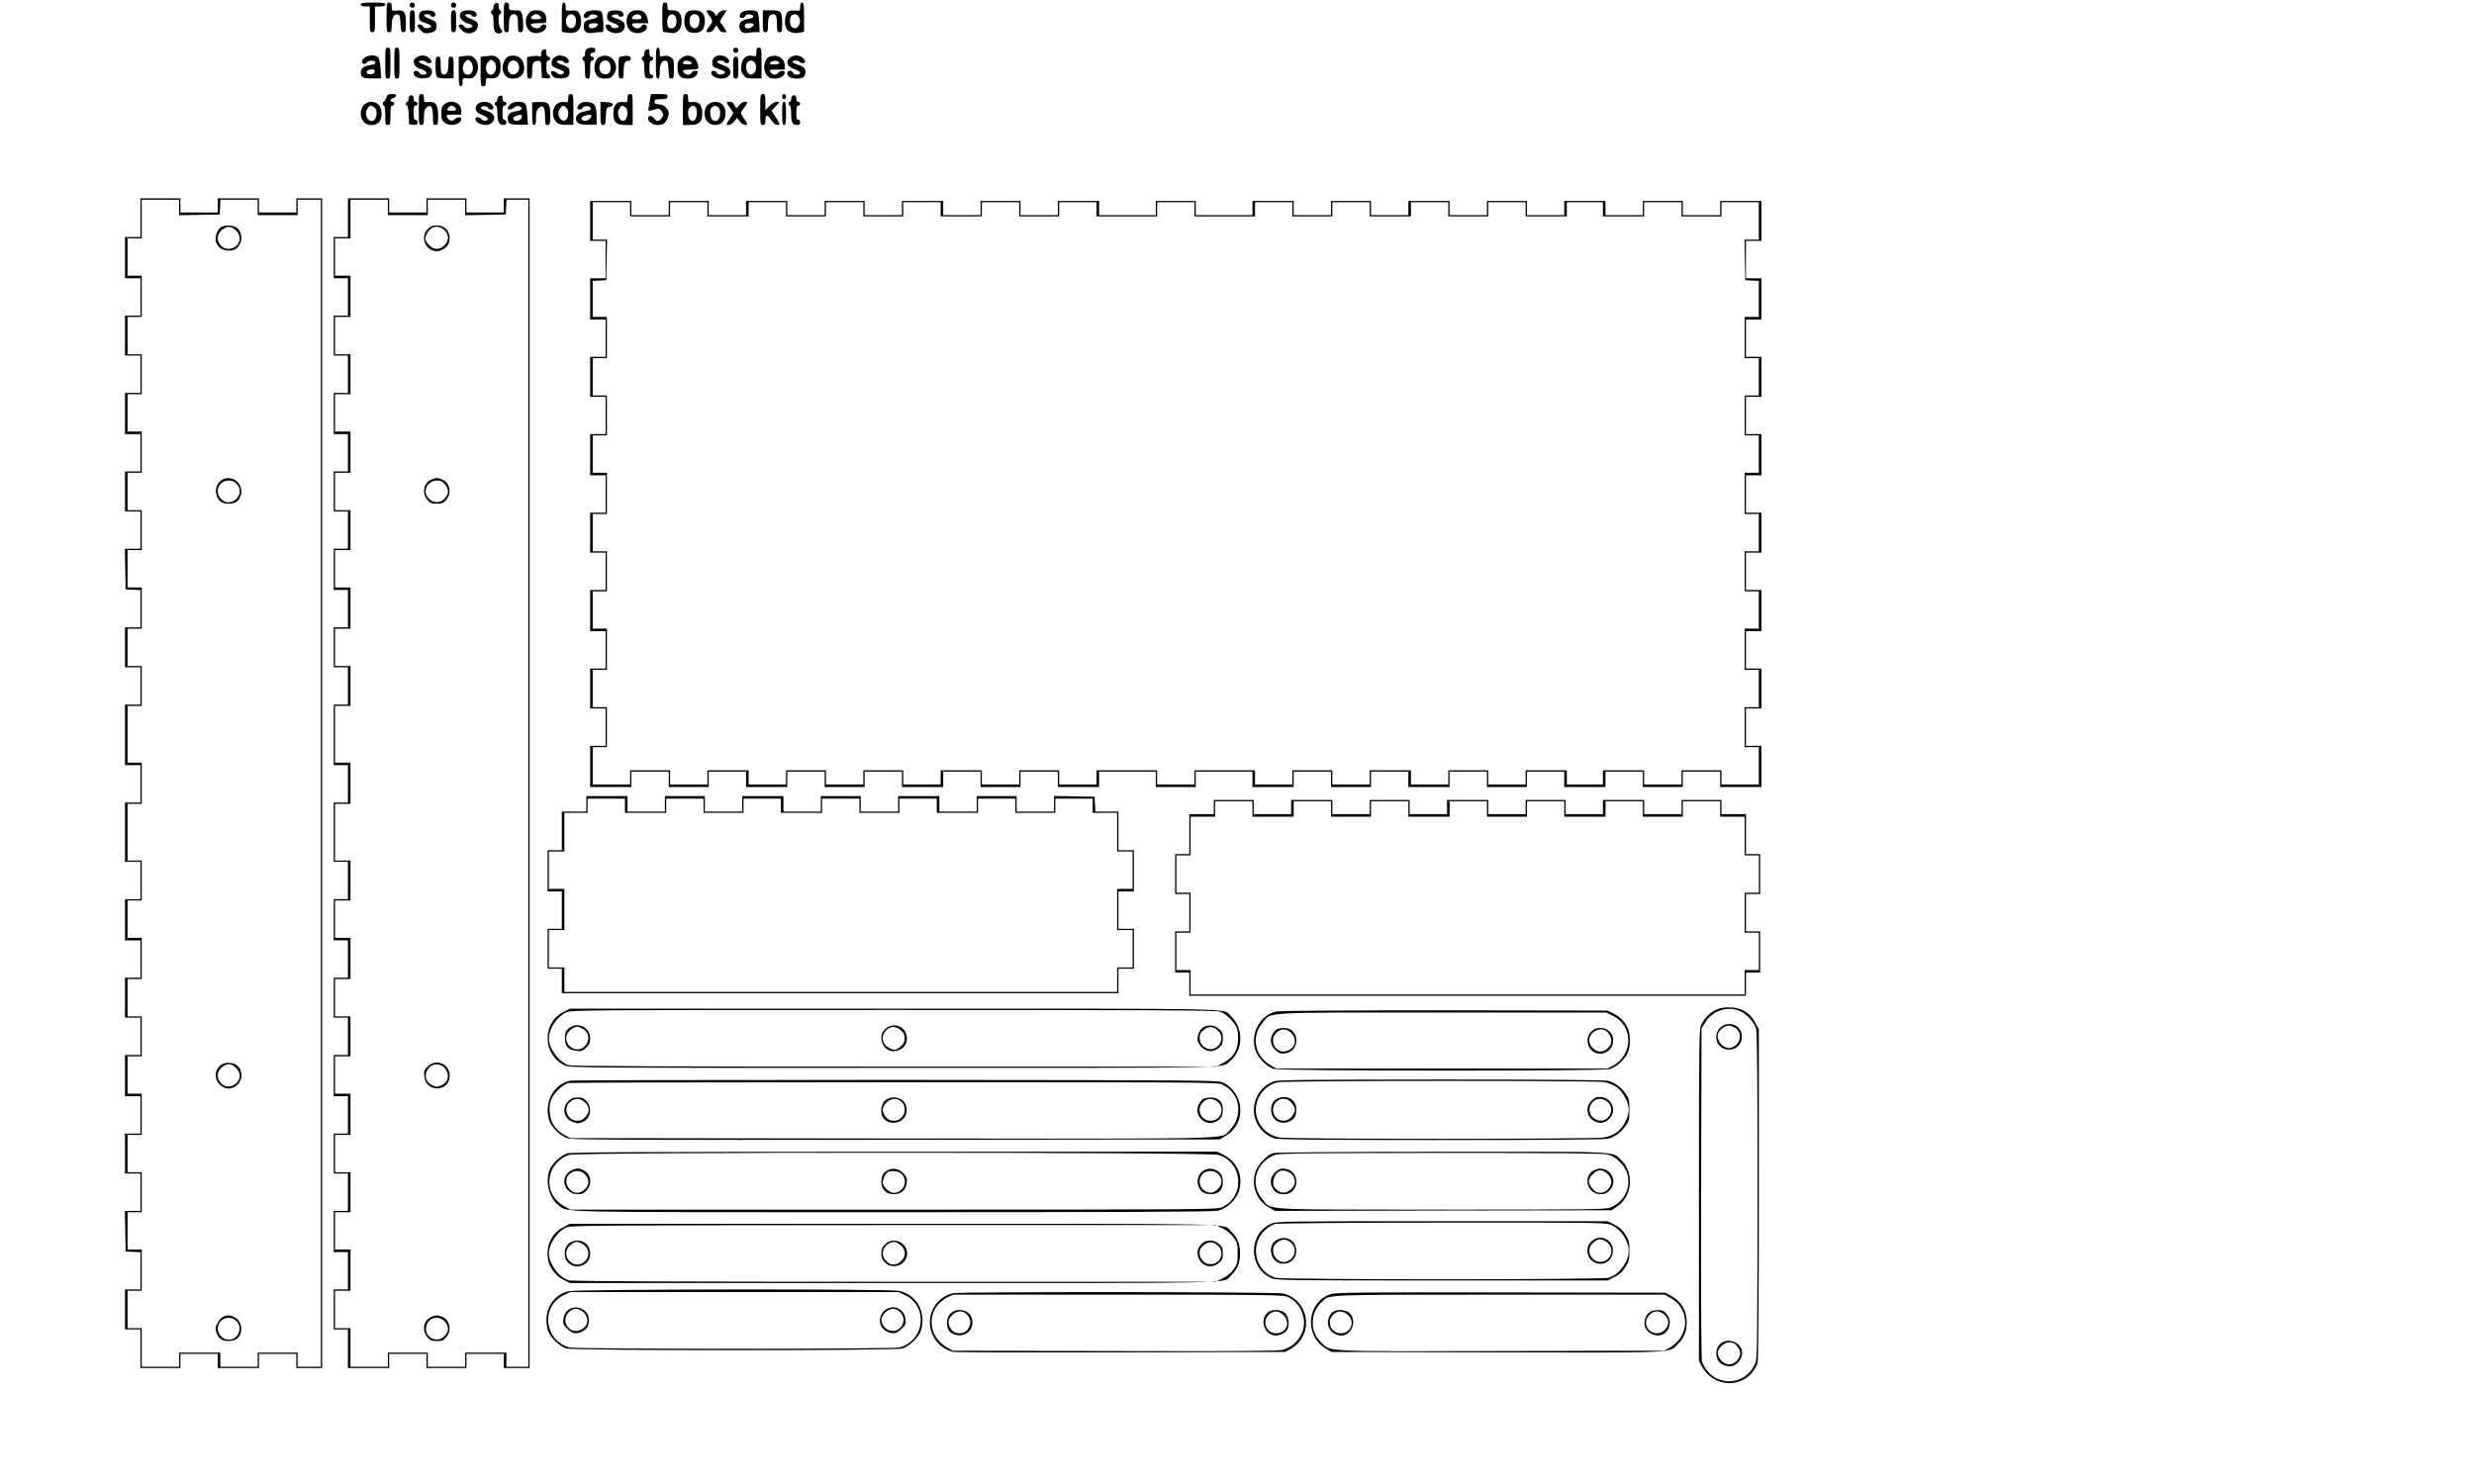 <?xml version="1.0" encoding="UTF-8" standalone="yes"?>
<svg version="1.0" xmlns="http://www.w3.org/2000/svg" width="20in" height="12in" viewBox="0 0 1920 1152" preserveAspectRatio="xMidYMid meet">
  <g transform="translate(0,1152) scale(0.1,-0.1)" fill="#000000" stroke="none">
    <path d="M2800 11485 c0 -10 11 -15 35 -15 l35 0 0 -100 c0 -93 1 -100 20
-100 19 0 20 7 20 100 l0 100 40 0 c29 0 40 4 40 15 0 12 -17 15 -95 15 -78 0
-95 -3 -95 -15z"/>
    <path d="M3000 11385 c0 -108 1 -115 20 -115 17 0 20 7 20 53 0 60 17 91 46
85 16 -3 19 -13 22 -71 3 -59 5 -67 22 -67 18 0 20 7 20 68 0 88 -12 106 -68
100 -42 -3 -42 -3 -42 29 0 26 -4 33 -20 33 -19 0 -20 -7 -20 -115z"/>
    <path d="M3180 11480 c0 -13 7 -20 20 -20 13 0 20 7 20 20 0 13 -7 20 -20 20
-13 0 -20 -7 -20 -20z"/>
    <path d="M3500 11480 c0 -13 7 -20 20 -20 13 0 20 7 20 20 0 13 -7 20 -20 20
-13 0 -20 -7 -20 -20z"/>
    <path d="M3843 11493 c-7 -2 -13 -16 -13 -29 0 -13 -4 -24 -10 -24 -5 0 -10
-7 -10 -15 0 -8 5 -15 10 -15 6 0 10 -28 10 -63 0 -65 11 -87 41 -87 26 0 35
21 16 35 -19 14 -25 115 -7 115 6 0 10 7 10 15 0 8 -4 15 -10 15 -5 0 -10 14
-10 30 0 30 -4 33 -27 23z"/>
    <path d="M3910 11385 c0 -108 1 -115 20 -115 18 0 20 7 20 58 0 60 11 82 41
82 22 0 29 -20 29 -86 0 -47 2 -54 20 -54 18 0 20 7 20 59 0 33 -4 71 -10 85
-8 23 -15 26 -55 26 -43 0 -45 1 -45 30 0 23 -4 30 -20 30 -19 0 -20 -7 -20
-115z"/>
    <path d="M4360 11386 l0 -113 39 -7 c47 -7 86 5 100 33 16 29 13 93 -5 120
-14 19 -24 22 -60 19 -44 -3 -44 -3 -44 29 0 23 -5 33 -15 33 -12 0 -15 -19
-15 -114z m98 12 c17 -17 15 -73 -3 -88 -22 -18 -48 -8 -59 22 -19 53 27 101
62 66z"/>
    <path d="M5140 11385 c0 -106 2 -115 19 -115 10 0 32 -3 49 -6 45 -9 82 30 82
88 0 61 -21 88 -71 88 -37 0 -39 2 -39 30 0 23 -4 30 -20 30 -19 0 -20 -7 -20
-115z m98 13 c7 -7 12 -26 12 -43 0 -35 -15 -55 -41 -55 -22 0 -30 13 -31 50
-2 48 32 76 60 48z"/>
    <path d="M6210 11467 c0 -32 0 -32 -43 -29 -51 4 -66 -9 -74 -65 -10 -79 30
-119 108 -107 l39 7 0 113 c0 95 -3 114 -15 114 -10 0 -15 -10 -15 -33z m-8
-82 c23 -51 -20 -106 -57 -75 -18 15 -20 71 -3 88 20 20 48 14 60 -13z"/>
    <path d="M3180 11355 c0 -78 2 -85 20 -85 18 0 20 7 20 85 0 78 -2 85 -20 85
-18 0 -20 -7 -20 -85z"/>
    <path d="M3261 11426 c-7 -8 -11 -27 -9 -42 2 -24 10 -30 51 -43 51 -16 57
-34 14 -39 -18 -2 -29 2 -33 12 -7 18 -44 22 -44 6 0 -6 12 -22 26 -37 21 -21
32 -24 61 -20 48 8 65 24 61 61 -3 26 -10 33 -48 47 -51 19 -64 39 -26 39 14
0 26 -4 26 -10 0 -5 9 -10 20 -10 22 0 26 20 8 38 -17 17 -93 15 -107 -2z"/>
    <path d="M3500 11355 c0 -78 2 -85 20 -85 18 0 20 7 20 85 0 78 -2 85 -20 85
-18 0 -20 -7 -20 -85z"/>
    <path d="M3582 11428 c-32 -32 -3 -78 61 -94 34 -8 30 -28 -6 -32 -18 -2 -29
2 -33 12 -7 18 -44 22 -44 6 0 -6 12 -22 26 -37 46 -46 129 -14 122 47 -2 19
-13 28 -48 41 -51 19 -64 39 -26 39 14 0 26 -4 26 -10 0 -5 9 -10 20 -10 11 0
20 6 20 13 0 24 -23 37 -65 37 -23 0 -46 -5 -53 -12z"/>
    <path d="M4101 11414 c-38 -49 -21 -129 32 -147 47 -15 107 12 107 49 0 19
-36 18 -44 -1 -10 -27 -76 -13 -76 17 0 4 27 8 60 8 59 0 60 0 60 28 0 48 -25
72 -75 72 -35 0 -48 -5 -64 -26z m87 -16 c21 -21 13 -28 -28 -28 -22 0 -40 4
-40 8 0 14 23 32 40 32 9 0 21 -5 28 -12z"/>
    <path d="M4546 11424 c-9 -8 -16 -22 -16 -30 0 -19 36 -18 44 2 4 10 15 14 33
12 42 -5 39 -26 -4 -34 -60 -11 -73 -21 -73 -59 0 -43 27 -60 79 -49 20 4 45
6 56 5 19 -2 20 3 17 71 -2 40 -8 79 -14 86 -15 18 -103 15 -122 -4z m94 -92
c0 -15 -24 -32 -47 -32 -22 0 -31 19 -16 33 9 10 63 9 63 -1z"/>
    <path d="M4721 11426 c-7 -8 -11 -27 -9 -42 2 -21 12 -30 48 -43 49 -18 55
-34 15 -39 -16 -2 -27 2 -31 12 -7 19 -44 22 -44 4 1 -56 114 -77 141 -27 20
39 3 67 -49 82 -26 8 -46 18 -45 23 3 13 53 17 53 5 0 -6 9 -11 20 -11 22 0
26 20 8 38 -17 17 -93 15 -107 -2z"/>
    <path d="M4887 11423 c-41 -46 -28 -132 23 -153 48 -20 110 3 110 41 0 23 -35
26 -44 4 -8 -22 -53 -19 -66 5 -10 19 -8 20 55 20 l67 0 -7 33 c-11 49 -32 67
-80 67 -27 0 -47 -6 -58 -17z m91 -35 c3 -15 -4 -18 -38 -18 -38 0 -40 1 -30
21 14 25 63 23 68 -3z"/>
    <path d="M5326 11418 c-22 -31 -20 -100 3 -129 14 -18 29 -24 61 -24 55 0 80
29 80 91 0 59 -25 84 -84 84 -35 0 -48 -5 -60 -22z m93 -22 c17 -20 10 -77
-11 -90 -26 -16 -52 4 -56 43 -4 36 12 61 38 61 10 0 23 -6 29 -14z"/>
    <path d="M5492 11418 c44 -67 43 -63 15 -100 -33 -43 -33 -48 -4 -48 15 0 29
9 37 25 7 14 16 25 20 25 4 0 12 -11 18 -25 8 -17 20 -25 37 -25 l26 0 -18 31
c-10 17 -24 35 -30 41 -10 8 -5 20 18 54 l30 44 -25 0 c-14 0 -32 -10 -41 -22
l-16 -23 -16 23 c-9 13 -26 22 -40 22 -24 0 -24 -1 -11 -22z"/>
    <path d="M5756 11424 c-9 -8 -16 -22 -16 -30 0 -19 36 -18 44 2 4 10 15 14 33
12 43 -5 40 -27 -6 -34 -54 -9 -73 -25 -73 -59 0 -37 28 -58 67 -50 17 3 44 6
60 6 l30 -1 -3 73 c-2 39 -8 78 -14 85 -15 18 -103 15 -122 -4z m94 -92 c0
-15 -24 -32 -47 -32 -22 0 -31 19 -16 33 9 10 63 9 63 -1z"/>
    <path d="M5920 11355 c0 -78 2 -85 20 -85 18 0 20 7 20 58 0 60 11 82 41 82
22 0 29 -20 29 -86 0 -47 2 -54 20 -54 18 0 20 7 20 66 0 95 -7 104 -85 104
l-65 0 0 -85z"/>
    <path d="M2990 11030 c0 -113 1 -120 20 -120 19 0 20 7 20 120 0 113 -1 120
-20 120 -19 0 -20 -7 -20 -120z"/>
    <path d="M3060 11030 c0 -113 1 -120 20 -120 19 0 20 7 20 120 0 113 -1 120
-20 120 -19 0 -20 -7 -20 -120z"/>
    <path d="M4552 11138 c-7 -7 -12 -22 -12 -35 0 -13 -4 -23 -10 -23 -5 0 -10
-7 -10 -15 0 -8 5 -15 10 -15 6 0 10 -30 10 -70 0 -63 2 -70 20 -70 18 0 20 7
20 70 0 56 3 70 15 70 8 0 15 7 15 15 0 8 -7 15 -16 15 -9 0 -14 7 -12 18 2
10 11 16 21 14 11 -2 17 4 17 18 0 15 -6 20 -28 20 -15 0 -33 -5 -40 -12z"/>
    <path d="M5090 11030 c0 -100 3 -120 15 -120 11 0 15 13 15 53 0 60 17 91 46
85 16 -3 19 -13 22 -71 3 -59 5 -67 22 -67 18 0 20 7 20 75 0 68 -2 76 -25 91
-16 11 -34 14 -55 9 -29 -6 -30 -5 -30 29 0 25 -4 36 -15 36 -12 0 -15 -20
-15 -120z"/>
    <path d="M5690 11130 c0 -13 7 -20 20 -20 13 0 20 7 20 20 0 13 -7 20 -20 20
-13 0 -20 -7 -20 -20z"/>
    <path d="M5870 11116 c0 -34 -1 -35 -33 -29 -47 7 -78 -21 -84 -77 -4 -36 -1
-51 17 -72 19 -25 27 -27 81 -27 l59 1 0 119 c0 112 -1 119 -20 119 -16 0 -20
-7 -20 -34z m-8 -91 c24 -53 -27 -113 -59 -69 -16 22 -17 66 -1 82 20 20 48
14 60 -13z"/>
    <path d="M4213 11133 c-7 -2 -13 -16 -13 -30 0 -19 -4 -24 -16 -19 -8 3 -33 3
-55 0 l-39 -7 0 -83 c0 -77 2 -84 20 -84 18 0 20 7 20 59 0 62 9 77 47 79 20
1 22 -4 25 -66 l3 -67 33 -3 c23 -2 32 1 32 11 0 8 -7 17 -15 21 -11 4 -15 20
-15 56 0 38 4 50 15 50 8 0 15 7 15 15 0 8 -7 15 -15 15 -10 0 -15 10 -15 30
0 30 -4 33 -27 23z"/>
    <path d="M5013 11133 c-7 -2 -13 -16 -13 -29 0 -13 -4 -24 -10 -24 -5 0 -10
-7 -10 -15 0 -8 5 -15 10 -15 6 0 10 -24 10 -54 0 -30 3 -61 6 -70 8 -21 64
-22 64 -1 0 8 -7 15 -15 15 -12 0 -15 13 -15 55 0 42 3 55 15 55 8 0 15 7 15
15 0 8 -7 15 -15 15 -10 0 -15 10 -15 30 0 30 -4 33 -27 23z"/>
    <path d="M2832 11074 c-12 -8 -22 -21 -22 -29 0 -22 22 -29 35 -12 15 21 61
22 68 3 4 -10 -6 -16 -39 -21 -50 -7 -74 -26 -74 -59 0 -36 21 -46 93 -45 l65
1 -5 77 c-4 52 -10 80 -21 89 -22 17 -73 15 -100 -4z m66 -125 c-19 -13 -53
-6 -53 11 0 20 59 31 63 11 2 -7 -2 -18 -10 -22z"/>
    <path d="M3229 11071 c-20 -16 -22 -23 -14 -47 8 -21 20 -31 50 -40 47 -13 62
-44 20 -44 -14 0 -28 7 -31 15 -8 19 -44 20 -44 1 0 -30 31 -47 78 -44 38 2
49 8 59 28 17 34 -1 60 -55 78 -23 7 -42 18 -42 23 0 12 47 12 55 -1 3 -5 15
-10 26 -10 24 0 24 15 -1 40 -25 25 -71 26 -101 1z"/>
    <path d="M3588 11083 l-28 -4 0 -115 c0 -95 3 -114 15 -114 10 0 15 10 15 33
0 32 1 32 39 29 32 -3 42 1 60 23 30 39 28 98 -4 130 -23 24 -38 27 -97 18z
m82 -88 c0 -35 -15 -55 -42 -55 -38 0 -50 68 -17 101 20 20 22 20 40 3 11 -10
19 -30 19 -49z"/>
    <path d="M3763 11083 l-33 -4 0 -115 c0 -107 1 -114 20 -114 16 0 20 7 20 33
0 32 1 32 38 29 53 -5 77 23 77 90 0 40 -5 53 -24 69 -23 19 -33 20 -98 12z
m87 -80 c0 -35 -18 -63 -40 -63 -40 0 -53 67 -19 101 20 20 22 20 40 3 10 -9
19 -28 19 -41z"/>
    <path d="M3947 11083 c-22 -6 -47 -54 -47 -91 0 -16 9 -41 21 -56 16 -21 29
-26 63 -26 66 0 100 53 77 123 -16 46 -57 65 -114 50z m74 -57 c17 -36 4 -74
-28 -82 -43 -11 -68 40 -43 87 15 28 58 25 71 -5z"/>
    <path d="M4302 11074 c-24 -17 -29 -56 -9 -71 6 -6 29 -16 50 -23 21 -6 36
-17 34 -23 -6 -19 -37 -20 -57 -2 -10 9 -25 15 -34 13 -13 -2 -14 -7 -3 -28
10 -20 21 -26 54 -28 56 -4 83 11 83 47 0 33 -11 44 -62 60 -21 7 -38 17 -38
22 0 12 47 12 55 -1 3 -5 14 -10 25 -10 27 0 14 39 -17 51 -35 13 -55 11 -81
-7z"/>
    <path d="M4653 11078 c-45 -22 -55 -107 -16 -150 11 -12 30 -18 59 -18 34 0
47 5 63 26 62 79 -17 185 -106 142z m77 -47 c25 -47 0 -98 -43 -87 -32 8 -45
46 -28 82 13 30 56 33 71 5z"/>
    <path d="M4828 11083 c-28 -4 -28 -4 -28 -89 0 -77 2 -84 20 -84 18 0 20 7 20
59 0 59 13 85 41 79 8 -2 14 5 14 17 0 21 -18 26 -67 18z"/>
    <path d="M5285 11067 c-22 -18 -27 -31 -27 -70 0 -64 21 -87 77 -87 43 0 68
13 78 43 5 13 1 17 -17 17 -13 0 -26 -7 -30 -15 -7 -18 -37 -20 -54 -3 -22 22
-12 28 48 28 65 0 68 3 50 57 -19 53 -81 68 -125 30z m83 -34 c2 -9 -8 -13
-32 -13 -34 0 -44 8 -29 24 11 11 56 2 61 -11z"/>
    <path d="M5546 11077 c-22 -16 -25 -65 -5 -78 8 -5 31 -14 52 -20 43 -11 45
-32 4 -37 -18 -2 -29 2 -33 12 -7 19 -44 21 -44 3 0 -45 101 -65 135 -27 30
33 13 66 -45 85 -28 9 -48 21 -44 26 7 12 54 12 54 -1 0 -5 9 -10 20 -10 27 0
25 25 -2 44 -27 20 -68 21 -92 3z"/>
    <path d="M5972 11080 c-44 -18 -56 -100 -21 -144 16 -21 29 -26 63 -26 42 0
76 21 76 48 0 17 -35 15 -50 -3 -18 -21 -47 -19 -60 5 -10 19 -8 20 50 20 l60
0 0 30 c0 59 -58 93 -118 70z m76 -47 c2 -9 -9 -13 -38 -13 -37 0 -41 2 -30
16 15 17 61 15 68 -3z"/>
    <path d="M6129 11071 c-36 -29 -18 -70 39 -89 23 -7 42 -20 42 -28 0 -19 -49
-18 -56 1 -9 23 -44 19 -44 -5 0 -25 29 -40 77 -40 46 0 63 14 63 51 0 31 -12
42 -62 58 -21 7 -38 17 -38 22 0 12 47 12 55 -1 3 -5 15 -10 26 -10 24 0 24
15 -1 40 -25 25 -71 26 -101 1z"/>
    <path d="M3380 11006 c0 -50 4 -77 14 -85 7 -6 38 -10 70 -10 l56 2 0 83 c0
77 -2 84 -20 84 -18 0 -20 -7 -20 -59 0 -61 -16 -89 -45 -77 -11 4 -15 22 -15
71 0 58 -2 65 -20 65 -18 0 -20 -7 -20 -74z"/>
    <path d="M5690 10995 c0 -78 2 -85 20 -85 18 0 20 7 20 85 0 78 -2 85 -20 85
-18 0 -20 -7 -20 -85z"/>
    <path d="M2997 10760 c-6 -16 -15 -30 -19 -30 -4 0 -8 -7 -8 -15 0 -8 5 -15
10 -15 6 0 10 -32 10 -75 0 -68 2 -75 20 -75 18 0 20 7 20 75 0 60 3 75 15 75
8 0 15 7 15 15 0 8 -7 15 -15 15 -22 0 -18 21 4 27 11 3 22 11 25 19 4 10 -4
14 -30 14 -31 0 -37 -4 -47 -30z"/>
    <path d="M3250 10670 c0 -113 1 -120 20 -120 18 0 20 7 20 58 0 46 4 63 20 77
33 30 50 5 50 -71 0 -57 2 -64 20 -64 18 0 20 7 20 68 0 89 -17 115 -71 110
-38 -3 -39 -3 -39 29 0 26 -4 33 -20 33 -19 0 -20 -7 -20 -120z"/>
    <path d="M4410 10757 c0 -32 -1 -33 -34 -29 -77 9 -115 -99 -56 -158 15 -15
33 -19 75 -19 l55 1 0 119 c0 112 -1 119 -20 119 -16 0 -20 -7 -20 -33z m-16
-73 c36 -36 7 -122 -32 -97 -29 18 -38 58 -18 87 19 30 29 32 50 10z"/>
    <path d="M4870 10757 c0 -32 -1 -33 -34 -29 -50 6 -76 -24 -76 -88 0 -69 22
-90 95 -90 l55 0 0 120 c0 113 -1 120 -20 120 -16 0 -20 -7 -20 -33z m-16 -70
c23 -17 19 -85 -6 -101 -38 -24 -71 60 -38 98 15 19 21 20 44 3z"/>
    <path d="M5046 10753 c-4 -21 -9 -51 -12 -67 -7 -31 -3 -31 63 -11 16 5 25 1
38 -19 16 -24 16 -28 1 -51 -20 -30 -41 -32 -58 -5 -16 25 -48 26 -48 2 0 -40
64 -65 115 -46 19 8 45 55 45 82 0 36 -38 72 -76 72 -27 0 -34 4 -34 20 0 17
7 20 50 20 43 0 50 3 50 20 0 18 -7 20 -64 20 l-64 0 -6 -37z"/>
    <path d="M5300 10670 l0 -120 55 0 c71 0 95 23 95 92 0 62 -26 92 -76 86 -33
-4 -34 -3 -34 29 0 26 -4 33 -20 33 -19 0 -20 -7 -20 -120z m99 16 c7 -8 11
-31 9 -52 -6 -74 -68 -68 -68 7 0 26 6 41 18 48 23 14 28 13 41 -3z"/>
    <path d="M5900 10670 c0 -113 1 -120 20 -120 16 0 20 7 20 34 0 50 14 51 44 6
16 -24 34 -40 46 -40 26 0 26 5 -11 62 l-32 49 34 35 c32 33 32 34 9 34 -13 0
-39 -14 -57 -32 l-33 -32 0 62 c0 55 -2 62 -20 62 -19 0 -20 -7 -20 -120z"/>
    <path d="M6070 10770 c0 -11 7 -20 15 -20 8 0 15 9 15 20 0 11 -7 20 -15 20
-8 0 -15 -9 -15 -20z"/>
    <path d="M3177 10773 c-4 -3 -7 -15 -7 -25 0 -10 -4 -18 -10 -18 -5 0 -10 -7
-10 -15 0 -8 4 -15 10 -15 5 0 10 -33 12 -72 l3 -73 33 -3 c27 -3 32 0 32 17
0 12 -7 21 -15 21 -12 0 -15 13 -15 55 0 42 3 55 15 55 8 0 15 7 15 15 0 8 -7
15 -15 15 -9 0 -15 9 -15 25 0 24 -18 34 -33 18z"/>
    <path d="M3873 10773 c-7 -2 -13 -13 -13 -24 0 -10 -4 -19 -10 -19 -5 0 -10
-7 -10 -15 0 -8 5 -15 10 -15 6 0 10 -25 10 -56 0 -68 13 -94 45 -94 18 0 25
5 25 20 0 11 -7 20 -15 20 -12 0 -15 13 -15 55 0 42 3 55 15 55 8 0 15 7 15
15 0 8 -7 15 -15 15 -9 0 -15 9 -15 25 0 25 -4 28 -27 18z"/>
    <path d="M6147 10773 c-4 -3 -7 -15 -7 -25 0 -10 -4 -18 -10 -18 -5 0 -10 -7
-10 -15 0 -8 5 -15 10 -15 6 0 10 -28 10 -63 0 -68 10 -87 47 -87 16 0 23 6
23 20 0 11 -7 20 -15 20 -12 0 -15 13 -15 55 0 42 3 55 15 55 8 0 15 7 15 15
0 8 -7 15 -15 15 -9 0 -15 9 -15 25 0 24 -18 34 -33 18z"/>
    <path d="M2825 10705 c-32 -31 -34 -91 -4 -129 26 -33 88 -37 119 -6 30 30 28
109 -3 138 -32 30 -81 29 -112 -3z m80 -19 c33 -24 18 -106 -21 -106 -22 0
-44 30 -44 60 0 26 22 60 39 60 4 0 16 -6 26 -14z"/>
    <path d="M3449 10711 c-20 -16 -24 -29 -24 -71 0 -42 4 -55 24 -71 44 -36 131
-16 131 29 0 17 -31 15 -51 -4 -21 -19 -43 -13 -59 15 -10 20 -8 21 50 21 l60
0 0 30 c0 62 -79 93 -131 51z m79 -23 c20 -20 14 -28 -23 -28 -19 0 -35 4 -35
8 0 12 22 32 35 32 6 0 16 -5 23 -12z"/>
    <path d="M3705 10710 c-28 -31 -13 -66 37 -82 24 -8 43 -21 43 -29 0 -20 -30
-23 -48 -4 -19 19 -47 20 -47 2 0 -39 86 -63 122 -34 43 34 26 79 -36 97 -47
13 -57 24 -31 34 18 6 45 -2 45 -15 0 -5 9 -9 20 -9 25 0 26 22 2 43 -26 23
-85 22 -107 -3z"/>
    <path d="M3960 10710 c-11 -11 -20 -24 -20 -30 0 -15 31 -12 51 6 11 10 25 13
38 9 35 -11 24 -32 -19 -38 -51 -7 -70 -22 -70 -57 0 -40 18 -49 92 -48 l65 1
-5 76 c-3 53 -9 80 -20 89 -25 19 -89 15 -112 -8z m90 -94 c0 -19 -26 -38 -46
-34 -27 5 -28 27 -2 37 33 14 48 13 48 -3z"/>
    <path d="M4130 10638 c0 -72 3 -88 15 -88 12 0 15 13 15 55 0 42 5 60 21 76
32 32 49 10 49 -67 0 -57 2 -64 20 -64 18 0 20 7 20 74 0 94 -10 106 -85 104
l-55 -2 0 -88z"/>
    <path d="M4497 10712 c-23 -25 -21 -42 3 -42 11 0 20 4 20 9 0 16 40 23 55 11
21 -17 11 -26 -34 -34 -44 -7 -71 -28 -71 -56 0 -36 27 -49 95 -48 l65 1 0 61
c0 87 -15 110 -71 114 -34 2 -49 -2 -62 -16z m93 -91 c0 -18 -33 -42 -53 -39
-29 4 -33 26 -5 37 30 13 58 13 58 2z"/>
    <path d="M4660 10639 c0 -82 2 -89 20 -89 17 0 19 8 22 67 3 62 5 68 28 73 45
11 30 35 -22 37 l-48 2 0 -90z"/>
    <path d="M5496 10709 c-36 -28 -38 -105 -3 -137 32 -30 87 -29 115 1 31 33 31
105 -1 135 -30 28 -76 28 -111 1z m78 -22 c23 -17 19 -85 -6 -101 -28 -17 -52
5 -56 50 -3 28 1 42 14 51 10 7 21 13 24 13 3 0 14 -6 24 -13z"/>
    <path d="M5640 10723 c0 -3 11 -21 25 -39 14 -18 25 -37 25 -41 0 -5 -11 -24
-25 -43 -14 -19 -25 -38 -25 -42 0 -19 40 -6 59 20 l21 27 21 -27 c11 -16 29
-28 40 -28 24 0 24 4 -6 48 -14 20 -25 40 -25 45 0 5 11 23 25 41 30 40 31 46
5 46 -12 0 -31 -12 -43 -26 l-23 -26 -13 26 c-9 17 -23 26 -38 26 -13 0 -23
-3 -23 -7z"/>
    <path d="M6070 10640 c0 -73 3 -90 15 -90 12 0 15 17 15 90 0 73 -3 90 -15 90
-12 0 -15 -17 -15 -90z"/>
    <path d="M1090 9830 l0 -150 -60 0 -60 0 0 -160 0 -160 60 0 60 0 0 -145 0
-145 -60 0 -60 0 0 -155 0 -155 60 0 60 0 0 -145 0 -145 -60 0 -60 0 0 -160 0
-160 60 0 60 0 0 -145 0 -145 -60 0 -60 0 0 -155 0 -155 60 0 60 0 0 -145 0
-145 -60 0 -61 0 3 -157 3 -158 58 -3 57 -3 0 -144 0 -145 -60 0 -60 0 0 -155
0 -155 60 0 60 0 0 -145 0 -145 -60 0 -60 0 0 -235 0 -235 60 0 60 0 0 -145 0
-145 -60 0 -60 0 0 -230 0 -230 60 0 60 0 0 -145 0 -145 -60 0 -60 0 0 -160 0
-160 60 0 60 0 0 -145 0 -145 -60 0 -60 0 0 -155 0 -155 60 0 60 0 0 -145 0
-145 -60 0 -60 0 0 -160 0 -160 60 0 60 0 0 -145 0 -145 -60 0 -60 0 0 -155 0
-155 60 0 60 0 0 -145 0 -145 -60 0 -61 0 3 -157 3 -158 58 -3 57 -3 0 -144 0
-145 -60 0 -60 0 0 -155 0 -155 60 0 60 0 0 -150 0 -150 155 0 155 0 0 55 0
55 145 0 145 0 0 -55 0 -55 160 0 160 0 0 55 0 55 145 0 145 0 0 -55 0 -55
100 0 100 0 0 4540 0 4540 -100 0 -100 0 0 -55 0 -55 -145 0 -145 0 0 55 0 55
-160 0 -160 0 0 -55 0 -55 -145 0 -145 0 0 55 0 55 -155 0 -155 0 0 -150z
m300 80 l0 -61 158 3 157 3 3 58 3 57 144 0 145 0 0 -60 0 -60 155 0 155 0 0
60 0 60 90 0 90 0 0 -4530 0 -4530 -90 0 -90 0 0 55 0 55 -155 0 -155 0 0 -55
0 -55 -145 0 -145 0 0 55 0 55 -160 0 -160 0 0 -55 0 -55 -145 0 -145 0 0 150
0 150 -55 0 -55 0 0 145 0 145 55 0 55 0 0 160 0 160 -55 0 -55 0 0 145 0 145
55 0 55 0 0 155 0 155 -55 0 -55 0 0 145 0 145 55 0 55 0 0 160 0 160 -55 0
-55 0 0 145 0 145 55 0 55 0 0 155 0 155 -55 0 -55 0 0 145 0 145 55 0 55 0 0
160 0 160 -55 0 -55 0 0 145 0 145 55 0 55 0 0 155 0 155 -55 0 -55 0 0 220 0
220 55 0 55 0 0 160 0 160 -55 0 -55 0 0 220 0 220 55 0 55 0 0 155 0 155 -55
0 -55 0 0 145 0 145 55 0 55 0 0 160 0 160 -55 0 -55 0 0 145 0 145 55 0 55 0
0 155 0 155 -55 0 -55 0 0 145 0 145 55 0 55 0 0 160 0 160 -55 0 -55 0 0 145
0 145 55 0 55 0 0 155 0 155 -55 0 -55 0 0 145 0 145 55 0 55 0 0 160 0 160
-55 0 -55 0 0 145 0 145 55 0 55 0 0 150 0 150 145 0 145 0 0 -60z"/>
    <path d="M1713 9755 c-27 -19 -46 -75 -38 -108 11 -43 51 -72 99 -72 49 0 73
16 92 61 17 41 3 96 -31 118 -31 20 -94 21 -122 1z m118 -24 c47 -47 36 -111
-24 -136 -89 -37 -160 77 -86 139 40 34 74 33 110 -3z"/>
    <path d="M1735 7801 c-50 -21 -73 -82 -51 -135 17 -41 42 -56 93 -56 50 0 80
22 92 67 23 82 -56 155 -134 124z m100 -36 c56 -55 13 -145 -68 -145 -13 0
-36 12 -51 26 -55 55 -18 144 59 144 25 0 44 -8 60 -25z"/>
    <path d="M1713 3252 c-51 -40 -52 -114 -1 -157 41 -34 88 -33 129 3 50 45 41
134 -18 161 -35 16 -85 13 -110 -7z m118 -21 c46 -46 37 -106 -21 -136 -37
-19 -74 -11 -100 22 -31 39 -26 86 11 117 40 34 74 33 110 -3z"/>
    <path d="M1730 1297 c-14 -7 -33 -29 -43 -50 -16 -31 -17 -42 -7 -72 6 -19 21
-42 33 -50 29 -21 100 -19 126 3 49 40 43 129 -12 162 -37 23 -62 25 -97 7z
m105 -32 c52 -52 14 -145 -60 -145 -45 0 -85 41 -85 87 0 47 37 83 85 83 25 0
44 -8 60 -25z"/>
    <path d="M2700 9830 l0 -150 -55 0 -55 0 0 -160 0 -160 55 0 55 0 0 -145 0
-145 -55 0 -55 0 0 -155 0 -155 55 0 55 0 0 -145 0 -145 -55 0 -55 0 0 -160 0
-160 55 0 55 0 0 -145 0 -145 -55 0 -55 0 0 -155 0 -155 55 0 55 0 0 -145 0
-145 -55 0 -55 0 0 -160 0 -160 55 0 55 0 0 -145 0 -145 -55 0 -55 0 0 -155 0
-155 55 0 55 0 0 -145 0 -145 -55 0 -55 0 0 -235 0 -235 55 0 55 0 0 -145 0
-145 -55 0 -55 0 0 -230 0 -230 55 0 55 0 0 -145 0 -145 -55 0 -55 0 0 -160 0
-160 55 0 55 0 0 -145 0 -145 -55 0 -55 0 0 -155 0 -155 55 0 55 0 0 -145 0
-145 -55 0 -55 0 0 -160 0 -160 55 0 55 0 0 -145 0 -145 -55 0 -55 0 0 -155 0
-155 55 0 55 0 0 -145 0 -145 -55 0 -55 0 0 -160 0 -160 55 0 55 0 0 -145 0
-145 -55 0 -55 0 0 -155 0 -155 55 0 55 0 0 -150 0 -150 160 0 160 0 0 55 0
55 145 0 145 0 0 -55 0 -55 155 0 155 0 0 55 0 55 145 0 145 0 0 -55 0 -55
100 0 100 0 0 4540 0 4540 -100 0 -100 0 0 -55 0 -55 -145 0 -145 0 0 55 0 55
-155 0 -155 0 0 -55 0 -55 -145 0 -145 0 0 55 0 55 -160 0 -160 0 0 -150z
m310 80 l0 -60 155 0 155 0 0 60 0 60 145 0 145 0 0 -60 0 -61 158 3 157 3 3
58 3 57 84 0 85 0 0 -4530 0 -4530 -85 0 -85 0 0 55 0 55 -160 0 -160 0 0 -55
0 -55 -145 0 -145 0 0 55 0 55 -155 0 -155 0 0 -55 0 -55 -145 0 -145 0 0 150
0 150 -60 0 -60 0 0 145 0 145 60 0 60 0 0 160 0 160 -60 0 -60 0 0 145 0 145
60 0 60 0 0 155 0 155 -60 0 -60 0 0 145 0 145 60 0 60 0 0 160 0 160 -60 0
-60 0 0 145 0 145 60 0 60 0 0 155 0 155 -60 0 -60 0 0 145 0 145 60 0 60 0 0
160 0 160 -60 0 -60 0 0 145 0 145 60 0 60 0 0 155 0 155 -60 0 -60 0 0 220 0
220 60 0 60 0 0 160 0 160 -60 0 -60 0 0 220 0 220 60 0 60 0 0 155 0 155 -60
0 -60 0 0 145 0 145 60 0 60 0 0 160 0 160 -60 0 -60 0 0 145 0 145 60 0 60 0
0 155 0 155 -60 0 -60 0 0 145 0 145 60 0 60 0 0 160 0 160 -60 0 -60 0 0 145
0 145 60 0 60 0 0 155 0 155 -60 0 -60 0 0 145 0 145 60 0 60 0 0 160 0 160
-60 0 -60 0 0 145 0 145 60 0 60 0 0 150 0 150 145 0 145 0 0 -60z"/>
    <path d="M3319 9741 c-62 -62 -16 -171 72 -171 33 0 79 29 89 56 29 75 -14
144 -90 144 -33 0 -48 -6 -71 -29z m125 -3 c40 -35 43 -78 11 -116 -38 -45
-92 -45 -129 -1 -30 35 -32 49 -11 89 28 54 86 66 129 28z"/>
    <path d="M3345 7796 c-58 -25 -72 -104 -29 -155 22 -27 32 -31 74 -31 42 0 52
4 74 31 45 53 26 136 -35 158 -40 14 -47 13 -84 -3z m110 -38 c32 -38 29 -81
-11 -115 -49 -44 -127 -15 -140 53 -9 46 35 94 86 94 31 0 44 -6 65 -32z"/>
    <path d="M3318 3240 c-28 -28 -30 -36 -25 -78 14 -126 197 -119 197 8 0 92
-107 135 -172 70z m106 10 c15 -5 34 -25 43 -44 22 -47 4 -92 -44 -113 -30
-12 -38 -12 -67 2 -48 23 -64 65 -43 111 23 47 62 63 111 44z"/>
    <path d="M3345 1296 c-58 -25 -72 -104 -29 -155 22 -27 32 -31 74 -31 42 0 52
4 74 31 45 53 26 136 -35 158 -40 14 -47 13 -84 -3z m110 -38 c32 -38 29 -81
-11 -115 -53 -48 -138 -10 -138 60 0 84 95 119 149 55z"/>
    <path d="M4580 9805 l0 -155 60 0 60 0 0 -145 0 -145 -60 0 -60 0 0 -160 0
-160 60 0 60 0 0 -145 0 -145 -60 0 -60 0 0 -155 0 -155 60 0 60 0 0 -145 0
-145 -60 0 -60 0 0 -160 0 -160 60 0 60 0 0 -145 0 -145 -60 0 -60 0 0 -155 0
-155 60 0 60 0 0 -145 0 -145 -60 0 -60 0 0 -160 0 -160 60 0 60 0 0 -145 0
-145 -60 0 -60 0 0 -155 0 -155 60 0 60 0 0 -145 0 -145 -60 0 -60 0 0 -160 0
-160 160 0 160 0 0 60 0 60 145 0 145 0 0 -60 0 -60 155 0 155 0 0 60 0 60
145 0 145 0 0 -60 0 -60 160 0 160 0 0 60 0 60 145 0 145 0 0 -60 0 -60 155 0
155 0 0 60 0 60 145 0 145 0 0 -60 0 -60 160 0 160 0 0 60 0 60 145 0 145 0 0
-60 0 -60 155 0 155 0 0 60 0 60 145 0 145 0 0 -60 0 -60 160 0 160 0 0 60 0
60 220 0 220 0 0 -60 0 -60 155 0 155 0 0 60 0 60 220 0 220 0 0 -60 0 -60
160 0 160 0 0 60 0 60 145 0 145 0 0 -60 0 -60 155 0 155 0 0 60 0 60 145 0
145 0 0 -60 0 -60 160 0 160 0 0 60 0 60 145 0 145 0 0 -60 0 -60 155 0 155 0
0 60 0 60 145 0 145 0 0 -60 0 -60 160 0 160 0 0 60 0 60 145 0 145 0 0 -60 0
-60 155 0 155 0 0 60 0 60 145 0 145 0 0 -60 0 -60 160 0 160 0 0 160 0 160
-60 0 -60 0 0 145 0 145 60 0 60 0 0 155 0 155 -60 0 -60 0 0 145 0 145 60 0
60 0 0 160 0 160 -60 0 -60 0 0 145 0 145 60 0 60 0 0 155 0 155 -60 0 -60 0
0 145 0 145 60 0 60 0 0 160 0 160 -60 0 -60 0 0 145 0 145 60 0 60 0 0 155 0
155 -60 0 -60 0 0 145 0 145 60 0 60 0 0 160 0 160 -60 0 -60 0 0 145 0 145
60 0 60 0 0 155 0 155 -160 0 -160 0 0 -55 0 -55 -145 0 -145 0 0 55 0 55
-155 0 -155 0 0 -55 0 -55 -145 0 -145 0 0 55 0 55 -160 0 -160 0 0 -55 0 -55
-145 0 -145 0 0 55 0 55 -155 0 -155 0 0 -55 0 -55 -145 0 -145 0 0 55 0 55
-160 0 -160 0 0 -55 0 -55 -145 0 -145 0 0 55 0 55 -155 0 -155 0 0 -55 0 -55
-145 0 -145 0 0 55 0 55 -160 0 -160 0 0 -55 0 -55 -220 0 -220 0 0 55 0 55
-155 0 -155 0 0 -55 0 -55 -220 0 -220 0 0 55 0 55 -160 0 -160 0 0 -55 0 -55
-145 0 -145 0 0 55 0 55 -155 0 -155 0 0 -55 0 -55 -145 0 -145 0 0 55 0 55
-160 0 -160 0 0 -55 0 -55 -145 0 -145 0 0 55 0 55 -155 0 -155 0 0 -55 0 -55
-145 0 -145 0 0 55 0 55 -160 0 -160 0 0 -55 0 -55 -145 0 -145 0 0 55 0 55
-155 0 -155 0 0 -55 0 -55 -145 0 -145 0 0 55 0 55 -160 0 -160 0 0 -155z
m310 90 l0 -55 155 0 155 0 0 55 0 55 145 0 145 0 0 -55 0 -55 160 0 160 0 0
55 0 55 145 0 145 0 0 -55 0 -55 155 0 155 0 0 55 0 55 145 0 145 0 0 -55 0
-55 155 0 155 0 0 55 0 55 145 0 145 0 0 -55 0 -55 160 0 160 0 0 55 0 55 145
0 145 0 0 -55 0 -55 155 0 155 0 0 55 0 55 145 0 145 0 0 -55 0 -55 235 0 235
0 0 55 0 55 145 0 145 0 0 -55 0 -55 235 0 235 0 0 55 0 55 145 0 145 0 0 -55
0 -55 155 0 155 0 0 55 0 55 145 0 145 0 0 -55 0 -55 160 0 160 0 0 55 0 55
145 0 145 0 0 -55 0 -55 155 0 155 0 0 55 0 55 145 0 145 0 0 -55 0 -55 160 0
160 0 0 55 0 55 140 0 140 0 0 -55 0 -55 160 0 160 0 0 55 0 55 145 0 145 0 0
-55 0 -55 155 0 155 0 0 55 0 55 145 0 145 0 0 -145 0 -145 -55 0 -56 0 3
-157 3 -158 53 -3 52 -3 0 -140 0 -139 -55 0 -55 0 0 -160 0 -160 55 0 55 0 0
-145 0 -145 -55 0 -55 0 0 -155 0 -155 55 0 55 0 0 -145 0 -145 -55 0 -55 0 0
-160 0 -160 55 0 55 0 0 -145 0 -145 -55 0 -55 0 0 -155 0 -155 55 0 55 0 0
-145 0 -145 -55 0 -55 0 0 -160 0 -160 55 0 55 0 0 -145 0 -145 -55 0 -55 0 0
-155 0 -155 55 0 55 0 0 -145 0 -145 -145 0 -145 0 0 55 0 55 -155 0 -155 0 0
-55 0 -55 -145 0 -145 0 0 55 0 55 -160 0 -160 0 0 -55 0 -55 -140 0 -140 0 0
55 0 55 -160 0 -160 0 0 -55 0 -55 -145 0 -145 0 0 55 0 55 -155 0 -155 0 0
-55 0 -55 -145 0 -145 0 0 55 0 55 -160 0 -160 0 0 -55 0 -55 -145 0 -145 0 0
55 0 55 -155 0 -155 0 0 -55 0 -55 -145 0 -145 0 0 55 0 55 -235 0 -235 0 0
-55 0 -55 -145 0 -145 0 0 55 0 55 -235 0 -235 0 0 -55 0 -55 -145 0 -145 0 0
55 0 55 -155 0 -155 0 0 -55 0 -55 -145 0 -145 0 0 55 0 55 -160 0 -160 0 0
-55 0 -55 -145 0 -145 0 0 55 0 55 -155 0 -155 0 0 -55 0 -55 -145 0 -145 0 0
55 0 55 -155 0 -155 0 0 -55 0 -55 -145 0 -145 0 0 55 0 55 -160 0 -160 0 0
-55 0 -55 -145 0 -145 0 0 55 0 55 -155 0 -155 0 0 -55 0 -55 -145 0 -145 0 0
145 0 145 55 0 55 0 0 155 0 155 -55 0 -55 0 0 145 0 145 55 0 55 0 0 160 0
160 -55 0 -55 0 0 145 0 145 55 0 55 0 0 155 0 155 -55 0 -55 0 0 145 0 145
55 0 55 0 0 160 0 160 -55 0 -55 0 0 145 0 145 55 0 55 0 0 155 0 155 -55 0
-55 0 0 145 0 145 55 0 55 0 0 160 0 160 -55 0 -55 0 0 139 0 140 53 3 52 3 3
158 3 157 -56 0 -55 0 0 145 0 145 145 0 145 0 0 -55z"/>
    <path d="M4550 5280 l0 -60 -95 0 -95 0 0 -150 0 -150 -55 0 -55 0 0 -160 0
-160 55 0 55 0 0 -145 0 -145 -55 0 -55 0 0 -155 0 -155 55 0 55 0 0 -95 0
-95 2160 0 2160 0 0 95 0 95 60 0 60 0 0 155 0 155 -60 0 -60 0 0 145 0 145
60 0 60 0 0 160 0 160 -60 0 -60 0 0 150 0 150 -90 0 -89 0 -3 58 -3 57 -157
3 -158 3 0 -61 0 -60 -145 0 -145 0 0 60 0 60 -155 0 -155 0 0 -60 0 -60 -145
0 -145 0 0 60 0 60 -160 0 -160 0 0 -60 0 -60 -145 0 -145 0 0 60 0 60 -155 0
-155 0 0 -60 0 -60 -145 0 -145 0 0 60 0 60 -160 0 -160 0 0 -60 0 -60 -145 0
-145 0 0 60 0 60 -155 0 -155 0 0 -60 0 -60 -145 0 -145 0 0 60 0 60 -160 0
-160 0 0 -60z m300 -15 l0 -55 160 0 160 0 0 55 0 55 145 0 145 0 0 -55 0 -55
155 0 155 0 0 55 0 55 145 0 145 0 0 -55 0 -55 160 0 160 0 0 55 0 55 145 0
145 0 0 -55 0 -55 155 0 155 0 0 55 0 55 145 0 145 0 0 -55 0 -55 160 0 160 0
0 55 0 55 145 0 145 0 0 -55 0 -55 155 0 155 0 0 55 0 55 145 0 145 0 0 -55 0
-55 95 0 95 0 0 -150 0 -150 60 0 60 0 0 -145 0 -145 -60 0 -60 0 0 -160 0
-160 60 0 60 0 0 -145 0 -145 -60 0 -60 0 0 -95 0 -95 -2145 0 -2145 0 0 95 0
95 -60 0 -60 0 0 145 0 145 60 0 60 0 0 160 0 160 -60 0 -60 0 0 145 0 145 60
0 60 0 0 150 0 150 90 0 90 0 0 55 0 55 145 0 145 0 0 -55z"/>
    <path d="M9420 5255 l0 -55 -95 0 -95 0 0 -155 0 -155 -55 0 -55 0 0 -155 0
-155 55 0 55 0 0 -145 0 -145 -55 0 -55 0 0 -160 0 -160 55 0 55 0 0 -90 0
-90 2160 0 2160 0 0 90 0 90 55 0 55 0 0 160 0 160 -55 0 -55 0 0 145 0 145
55 0 55 0 0 155 0 155 -55 0 -55 0 0 155 0 155 -95 0 -95 0 0 55 0 55 -155 0
-155 0 0 -55 0 -55 -145 0 -145 0 0 55 0 55 -160 0 -160 0 0 -55 0 -55 -145 0
-145 0 0 55 0 55 -155 0 -155 0 0 -55 0 -55 -145 0 -145 0 0 55 0 55 -160 0
-160 0 0 -55 0 -55 -145 0 -145 0 0 55 0 55 -155 0 -155 0 0 -55 0 -55 -145 0
-145 0 0 55 0 55 -160 0 -160 0 0 -55 0 -55 -145 0 -145 0 0 55 0 55 -155 0
-155 0 0 -55z m300 -15 l0 -60 160 0 160 0 0 60 0 60 145 0 145 0 0 -60 0 -60
155 0 155 0 0 60 0 60 145 0 145 0 0 -60 0 -60 160 0 160 0 0 60 0 60 145 0
145 0 0 -60 0 -60 155 0 155 0 0 60 0 60 145 0 145 0 0 -60 0 -60 160 0 160 0
0 60 0 60 145 0 145 0 0 -60 0 -60 155 0 155 0 0 60 0 60 145 0 145 0 0 -60 0
-60 95 0 95 0 0 -150 0 -150 55 0 55 0 0 -145 0 -145 -55 0 -55 0 0 -155 0
-155 55 0 55 0 0 -145 0 -145 -55 0 -55 0 0 -95 0 -95 -2150 0 -2150 0 0 95 0
95 -55 0 -55 0 0 145 0 145 55 0 55 0 0 155 0 155 -55 0 -55 0 0 145 0 145 55
0 55 0 0 150 0 150 95 0 95 0 0 60 0 60 145 0 145 0 0 -60z"/>
    <path d="M13313 3679 c-48 -23 -88 -66 -112 -119 -14 -31 -16 -164 -16 -1320
l0 -1285 22 -41 c81 -152 285 -177 392 -47 17 21 36 54 41 73 6 22 10 514 10
1311 l0 1277 -28 53 c-40 78 -111 119 -202 119 -46 0 -77 -6 -107 -21z m192
-8 c51 -23 111 -89 124 -138 8 -26 11 -438 11 -1293 -1 -1022 -3 -1262 -14
-1293 -59 -164 -266 -203 -375 -70 -18 21 -36 54 -42 73 -6 23 -9 466 -7 1311
l3 1276 30 48 c56 91 176 129 270 86z"/>
    <path d="M13349 3541 c-56 -57 -29 -153 48 -167 74 -14 133 45 119 120 -14 76
-111 103 -167 47z m110 4 c70 -35 53 -135 -25 -159 -45 -14 -104 39 -104 91 0
38 46 80 88 82 7 1 26 -6 41 -14z"/>
    <path d="M13346 1084 c-31 -31 -35 -90 -10 -129 19 -29 72 -48 108 -39 39 9
76 59 76 101 0 83 -114 127 -174 67z m115 6 c10 -6 26 -24 35 -41 13 -26 13
-36 3 -60 -27 -66 -100 -80 -143 -28 -34 40 -33 74 3 110 31 30 67 37 102 19z"/>
    <path d="M4369 3662 c-166 -87 -156 -335 16 -413 38 -18 141 -19 2553 -19
2726 0 2540 -4 2610 55 102 85 104 253 5 347 -66 63 143 58 -2617 58 l-2514 0
-53 -28z m5095 6 c51 -16 119 -82 136 -133 7 -20 10 -64 8 -96 -6 -79 -43
-134 -117 -171 l-55 -28 -2490 0 c-1773 0 -2503 3 -2531 11 -76 21 -155 128
-155 209 0 75 63 169 134 201 39 18 134 19 2535 19 1945 0 2503 -3 2535 -12z"/>
    <path d="M4413 3536 c-24 -21 -28 -32 -28 -75 0 -64 24 -91 88 -98 41 -5 49
-2 77 25 24 24 30 39 30 72 0 87 -101 133 -167 76z m114 -5 c86 -53 16 -189
-78 -151 -44 19 -66 68 -49 110 13 30 51 59 80 60 8 0 29 -9 47 -19z"/>
    <path d="M6869 3531 c-23 -23 -29 -38 -29 -71 0 -53 42 -100 90 -100 86 0 133
76 95 151 -30 56 -109 66 -156 20z m120 -7 c25 -20 31 -34 31 -64 0 -30 -6
-44 -31 -64 -35 -30 -49 -32 -89 -11 -50 26 -65 79 -34 123 32 46 80 53 123
16z"/>
    <path d="M9343 3548 c-31 -15 -56 -72 -48 -108 4 -16 20 -41 37 -55 39 -33 87
-33 127 1 27 22 31 32 31 74 0 42 -4 52 -31 74 -33 28 -77 33 -116 14z m115
-34 c29 -33 28 -76 -2 -110 -51 -60 -146 -20 -146 61 0 25 8 40 32 60 38 32
81 29 116 -11z"/>
    <path d="M9911 3669 c-128 -25 -208 -163 -170 -296 17 -61 87 -133 145 -151
55 -16 2549 -18 2607 -1 49 13 115 73 138 124 21 46 24 120 8 176 -16 53 -61
103 -116 131 l-48 23 -1260 2 c-693 0 -1280 -3 -1304 -8z m2608 -35 c158 -79
157 -302 -2 -387 l-42 -22 -1285 0 -1285 0 -48 28 c-121 71 -149 223 -59 327
73 86 -47 80 1393 80 l1275 0 53 -26z"/>
    <path d="M9907 3529 c-9 -5 -24 -24 -33 -41 -22 -43 -11 -90 28 -123 27 -23
39 -26 72 -22 121 17 113 198 -8 197 -23 0 -49 -5 -59 -11z m114 -28 c46 -46
34 -112 -25 -136 -100 -42 -165 99 -71 153 33 19 65 13 96 -17z"/>
    <path d="M12349 3511 c-62 -62 -17 -171 71 -171 33 0 75 26 88 55 33 73 -11
145 -88 145 -33 0 -48 -6 -71 -29z m112 9 c27 -15 51 -65 43 -94 -9 -37 -49
-69 -85 -69 -46 0 -93 53 -85 97 11 59 76 93 127 66z"/>
    <path d="M4424 3131 c-130 -31 -202 -166 -163 -305 15 -54 92 -129 149 -144
35 -10 589 -12 2550 -10 l2505 3 48 28 c160 94 148 329 -22 414 -34 17 -142
18 -2536 20 -1375 0 -2514 -2 -2531 -6z m5054 -27 c147 -61 178 -247 61 -362
-68 -67 119 -62 -2624 -60 l-2490 3 -40 22 c-79 42 -119 108 -120 198 0 48 6
70 27 106 24 41 78 88 118 102 8 3 1144 6 2523 6 2246 1 2512 -1 2545 -15z"/>
    <path d="M4409 2971 c-48 -49 -35 -126 26 -156 41 -19 58 -19 94 -1 55 29 67
105 25 155 -22 26 -33 31 -71 31 -36 0 -50 -6 -74 -29z m132 -10 c36 -36 37
-70 3 -110 -20 -24 -34 -31 -63 -31 -78 0 -116 96 -57 146 38 33 80 31 117 -5z"/>
    <path d="M6866 2974 c-28 -29 -36 -87 -16 -125 29 -53 116 -61 161 -13 36 38
34 107 -4 140 -40 34 -105 33 -141 -2z m121 1 c32 -22 43 -65 28 -102 -29 -69
-118 -72 -153 -6 -19 35 -14 63 17 94 33 32 74 38 108 14z"/>
    <path d="M9337 2989 c-9 -5 -24 -24 -33 -41 -44 -85 49 -178 134 -134 39 20
52 44 52 96 0 57 -34 90 -92 90 -24 0 -51 -5 -61 -11z m96 -11 c80 -42 52
-158 -38 -158 -77 0 -114 89 -59 144 29 28 62 33 97 14z"/>
    <path d="M9887 3126 c-59 -22 -107 -64 -133 -120 -60 -128 1 -274 133 -322 31
-11 271 -13 1298 -14 815 0 1273 4 1296 10 52 15 99 49 134 99 28 39 30 49 30
126 0 77 -2 87 -30 126 -35 50 -82 84 -134 99 -23 6 -481 10 -1296 10 -1027
-1 -1267 -3 -1298 -14z m2564 -6 c30 -6 72 -23 94 -38 50 -34 95 -118 95 -177
0 -59 -45 -143 -95 -177 -22 -15 -64 -32 -94 -38 -74 -14 -2449 -14 -2522 0
-107 20 -183 109 -183 215 0 102 76 195 174 214 65 13 2464 14 2531 1z"/>
    <path d="M9934 2999 c-46 -13 -69 -44 -69 -94 0 -77 68 -121 140 -91 41 17 55
42 55 94 0 68 -57 109 -126 91z m90 -40 c14 -17 26 -41 26 -54 0 -13 -12 -37
-26 -54 -51 -61 -144 -26 -144 54 0 80 93 115 144 54z"/>
    <path d="M12393 3003 c-12 -2 -34 -18 -48 -34 -43 -52 -28 -126 32 -154 44
-21 85 -12 118 27 62 73 -5 178 -102 161z m83 -37 c58 -49 20 -146 -56 -146
-16 0 -41 11 -56 24 -58 49 -20 146 56 146 16 0 41 -11 56 -24z"/>
    <path d="M4401 2566 c-49 -18 -111 -74 -132 -120 -41 -90 -10 -223 64 -281 78
-59 -88 -55 2598 -55 1788 0 2482 3 2520 11 73 16 151 92 168 166 27 110 -20
214 -118 265 l-53 28 -2507 -1 c-1942 0 -2514 -3 -2540 -13z m5055 -11 c190
-56 209 -323 29 -406 -39 -18 -128 -19 -2550 -19 l-2510 0 -52 30 c-165 95
-139 330 43 395 60 22 4967 22 5040 0z"/>
    <path d="M4434 2434 c-95 -47 -58 -184 49 -184 38 0 49 5 71 31 44 52 33 125
-24 154 -36 19 -57 19 -96 -1z m111 -36 c32 -38 29 -81 -11 -115 -44 -39 -101
-27 -129 28 -46 88 75 164 140 87z"/>
    <path d="M6888 2435 c-35 -20 -48 -44 -48 -93 0 -56 37 -92 96 -92 57 0 93 31
101 86 4 35 1 46 -23 73 -35 38 -86 49 -126 26z m99 -20 c68 -47 32 -155 -52
-155 -32 0 -85 50 -85 80 0 26 25 77 42 83 26 11 74 7 95 -8z"/>
    <path d="M9355 2441 c-49 -21 -72 -74 -55 -126 15 -46 44 -65 98 -65 60 0 92
32 92 94 0 32 -6 52 -22 71 -25 28 -79 41 -113 26z m100 -36 c35 -34 33 -78
-4 -116 -31 -31 -59 -36 -94 -17 -80 42 -52 158 38 158 25 0 44 -8 60 -25z"/>
    <path d="M9881 2569 c-50 -15 -124 -95 -140 -152 -30 -106 12 -215 102 -267
l52 -30 1307 3 1306 2 44 30 c118 82 131 263 27 362 -71 67 24 63 -1386 62
-789 0 -1291 -5 -1312 -10z m2597 -11 c63 -16 133 -85 151 -150 30 -106 -21
-212 -124 -259 -38 -18 -99 -19 -1315 -19 -1440 0 -1319 -6 -1393 80 -101 119
-52 291 99 345 33 12 242 14 1287 15 924 0 1260 -3 1295 -12z"/>
    <path d="M9902 2425 c-39 -33 -50 -80 -28 -123 20 -39 44 -52 93 -52 120 0
127 181 7 197 -33 4 -45 1 -72 -22z m135 -36 c20 -39 15 -68 -16 -100 -40 -40
-93 -36 -128 10 -31 41 1 125 50 133 33 6 80 -15 94 -43z"/>
    <path d="M12367 2434 c-87 -47 -47 -184 53 -184 33 0 48 6 71 29 83 83 -20
212 -124 155z m110 -28 c32 -31 37 -66 14 -103 -22 -35 -56 -49 -96 -39 -26 7
-65 59 -65 87 0 22 38 69 64 79 27 11 56 3 83 -24z"/>
    <path d="M9865 2021 c-178 -81 -178 -340 0 -422 38 -18 95 -19 1326 -19 l1287
0 53 28 c39 20 62 41 84 77 27 43 30 57 30 125 0 68 -3 82 -30 125 -22 36 -45
57 -84 77 l-53 28 -1287 0 c-1222 0 -1288 -1 -1326 -19z m2640 -10 c76 -34
135 -123 135 -201 0 -85 -76 -187 -155 -209 -58 -16 -2533 -16 -2586 0 -165
50 -206 267 -72 378 21 18 52 36 68 40 17 5 600 10 1300 10 1208 1 1272 0
1310 -18z"/>
    <path d="M9909 1895 c-39 -21 -55 -67 -40 -115 32 -109 191 -84 191 30 0 80
-79 124 -151 85z m119 -31 c43 -49 14 -127 -54 -140 -46 -9 -94 35 -94 86 0
31 6 44 32 65 38 32 81 29 116 -11z"/>
    <path d="M12349 1881 c-23 -23 -29 -38 -29 -71 0 -105 142 -140 186 -46 51
105 -75 199 -157 117z m110 4 c16 -8 34 -28 41 -45 28 -67 -44 -138 -111 -110
-44 19 -66 68 -49 110 12 29 50 59 78 60 7 0 26 -7 41 -15z"/>
    <path d="M4369 1992 c-89 -46 -135 -148 -115 -255 11 -58 61 -123 118 -151
l52 -26 2513 0 c2759 0 2550 -5 2616 58 49 47 71 100 71 172 0 72 -22 125 -71
172 -66 63 143 58 -2617 58 l-2514 0 -53 -28z m5122 -9 c35 -19 64 -43 84 -71
27 -40 30 -51 30 -122 0 -71 -3 -82 -30 -122 -20 -28 -49 -52 -84 -70 l-55
-28 -2490 0 c-1773 0 -2503 3 -2531 11 -76 21 -155 128 -155 209 0 78 72 180
145 205 34 12 421 14 2536 15 l2495 0 55 -27z"/>
    <path d="M4430 1877 c-35 -18 -52 -55 -46 -102 15 -123 196 -109 196 15 0 78
-78 124 -150 87z m89 -12 c16 -8 34 -28 41 -45 28 -67 -44 -138 -111 -110 -44
19 -66 68 -49 110 12 29 50 59 78 60 7 0 26 -7 41 -15z"/>
    <path d="M6869 1861 c-23 -23 -29 -38 -29 -71 0 -33 6 -48 29 -71 62 -61 171
-16 171 71 0 87 -109 132 -171 71z m120 -7 c44 -37 44 -91 -1 -129 -38 -32
-81 -29 -115 11 -50 55 -9 140 69 143 9 1 30 -11 47 -25z"/>
    <path d="M9345 1878 c-48 -27 -64 -81 -40 -131 29 -61 102 -75 154 -31 27 22
31 32 31 74 0 42 -4 52 -31 74 -33 28 -80 34 -114 14z m113 -34 c48 -54 9
-138 -63 -138 -73 0 -114 94 -62 141 43 40 87 39 125 -3z"/>
    <path d="M4408 1496 c-127 -34 -195 -163 -157 -301 14 -52 90 -126 145 -143
60 -17 2548 -18 2608 0 54 16 131 93 145 144 39 141 -36 274 -170 303 -77 17
-2509 14 -2571 -3z m2620 -32 c178 -89 148 -350 -47 -404 -49 -14 -2513 -14
-2562 0 -195 54 -225 315 -47 404 l52 26 1276 0 1276 0 52 -26z"/>
    <path d="M4405 1347 c-18 -15 -28 -36 -32 -64 -5 -39 -2 -46 30 -78 39 -39 70
-44 117 -20 37 19 50 43 50 90 0 81 -103 126 -165 72z m126 -16 c44 -45 34
-107 -23 -134 -88 -42 -163 69 -93 138 34 35 78 33 116 -4z"/>
    <path d="M6859 1341 c-48 -49 -38 -125 21 -156 47 -24 78 -19 117 20 32 32 35
39 30 78 -12 85 -107 118 -168 58z m126 -6 c35 -35 37 -85 3 -121 -52 -57
-148 -14 -148 67 0 11 13 34 29 50 38 37 82 39 116 4z"/>
    <path d="M7395 1481 c-151 -37 -224 -204 -149 -340 32 -60 96 -107 158 -116
22 -3 610 -5 1306 -3 l1265 3 48 28 c92 54 134 164 103 269 -21 75 -92 141
-167 157 -57 13 -2514 14 -2564 2z m2593 -27 c81 -33 131 -111 132 -202 0 -99
-75 -191 -174 -212 -36 -8 -417 -10 -1301 -8 l-1250 3 -40 22 c-166 89 -167
310 -2 392 l42 21 1278 0 c1132 0 1282 -2 1315 -16z"/>
    <path d="M7376 1324 c-28 -29 -36 -87 -16 -125 29 -53 116 -61 161 -13 36 38
34 107 -4 140 -40 34 -105 33 -141 -2z m129 -9 c53 -52 16 -145 -57 -145 -37
1 -59 14 -76 47 -19 35 -14 63 17 94 38 37 82 39 116 4z"/>
    <path d="M9843 1335 c-67 -47 -39 -165 42 -181 37 -7 89 15 105 45 19 37 12
100 -15 126 -28 29 -97 34 -132 10z m118 -24 c56 -57 23 -141 -56 -141 -77 0
-114 89 -59 144 36 35 77 34 115 -3z"/>
    <path d="M10329 1474 c-184 -57 -211 -316 -45 -419 l49 -30 1281 -3 c1425 -3
1338 -7 1409 66 47 48 67 98 67 167 0 94 -42 163 -125 208 l-40 22 -1275 2
c-1082 2 -1282 0 -1321 -13z m2631 -27 c158 -83 157 -298 0 -387 l-45 -25
-1259 -3 c-1403 -3 -1328 -6 -1400 64 -48 47 -69 95 -68 160 0 58 25 115 69
156 64 61 -21 57 1379 58 l1281 0 43 -23z"/>
    <path d="M10343 1335 c-12 -8 -27 -31 -33 -50 -23 -71 41 -144 115 -131 72 14
103 119 50 171 -28 29 -97 34 -132 10z m116 -21 c61 -51 26 -144 -54 -144 -77
0 -114 89 -59 144 34 33 73 34 113 0z"/>
    <path d="M12795 1327 c-17 -14 -28 -36 -32 -63 -14 -103 135 -155 182 -63 22
42 18 83 -11 118 -22 26 -33 31 -69 31 -31 0 -52 -7 -70 -23z m119 -9 c40 -35
43 -78 11 -116 -65 -77 -186 -1 -141 87 29 55 86 67 130 29z"/>
  </g>
</svg>